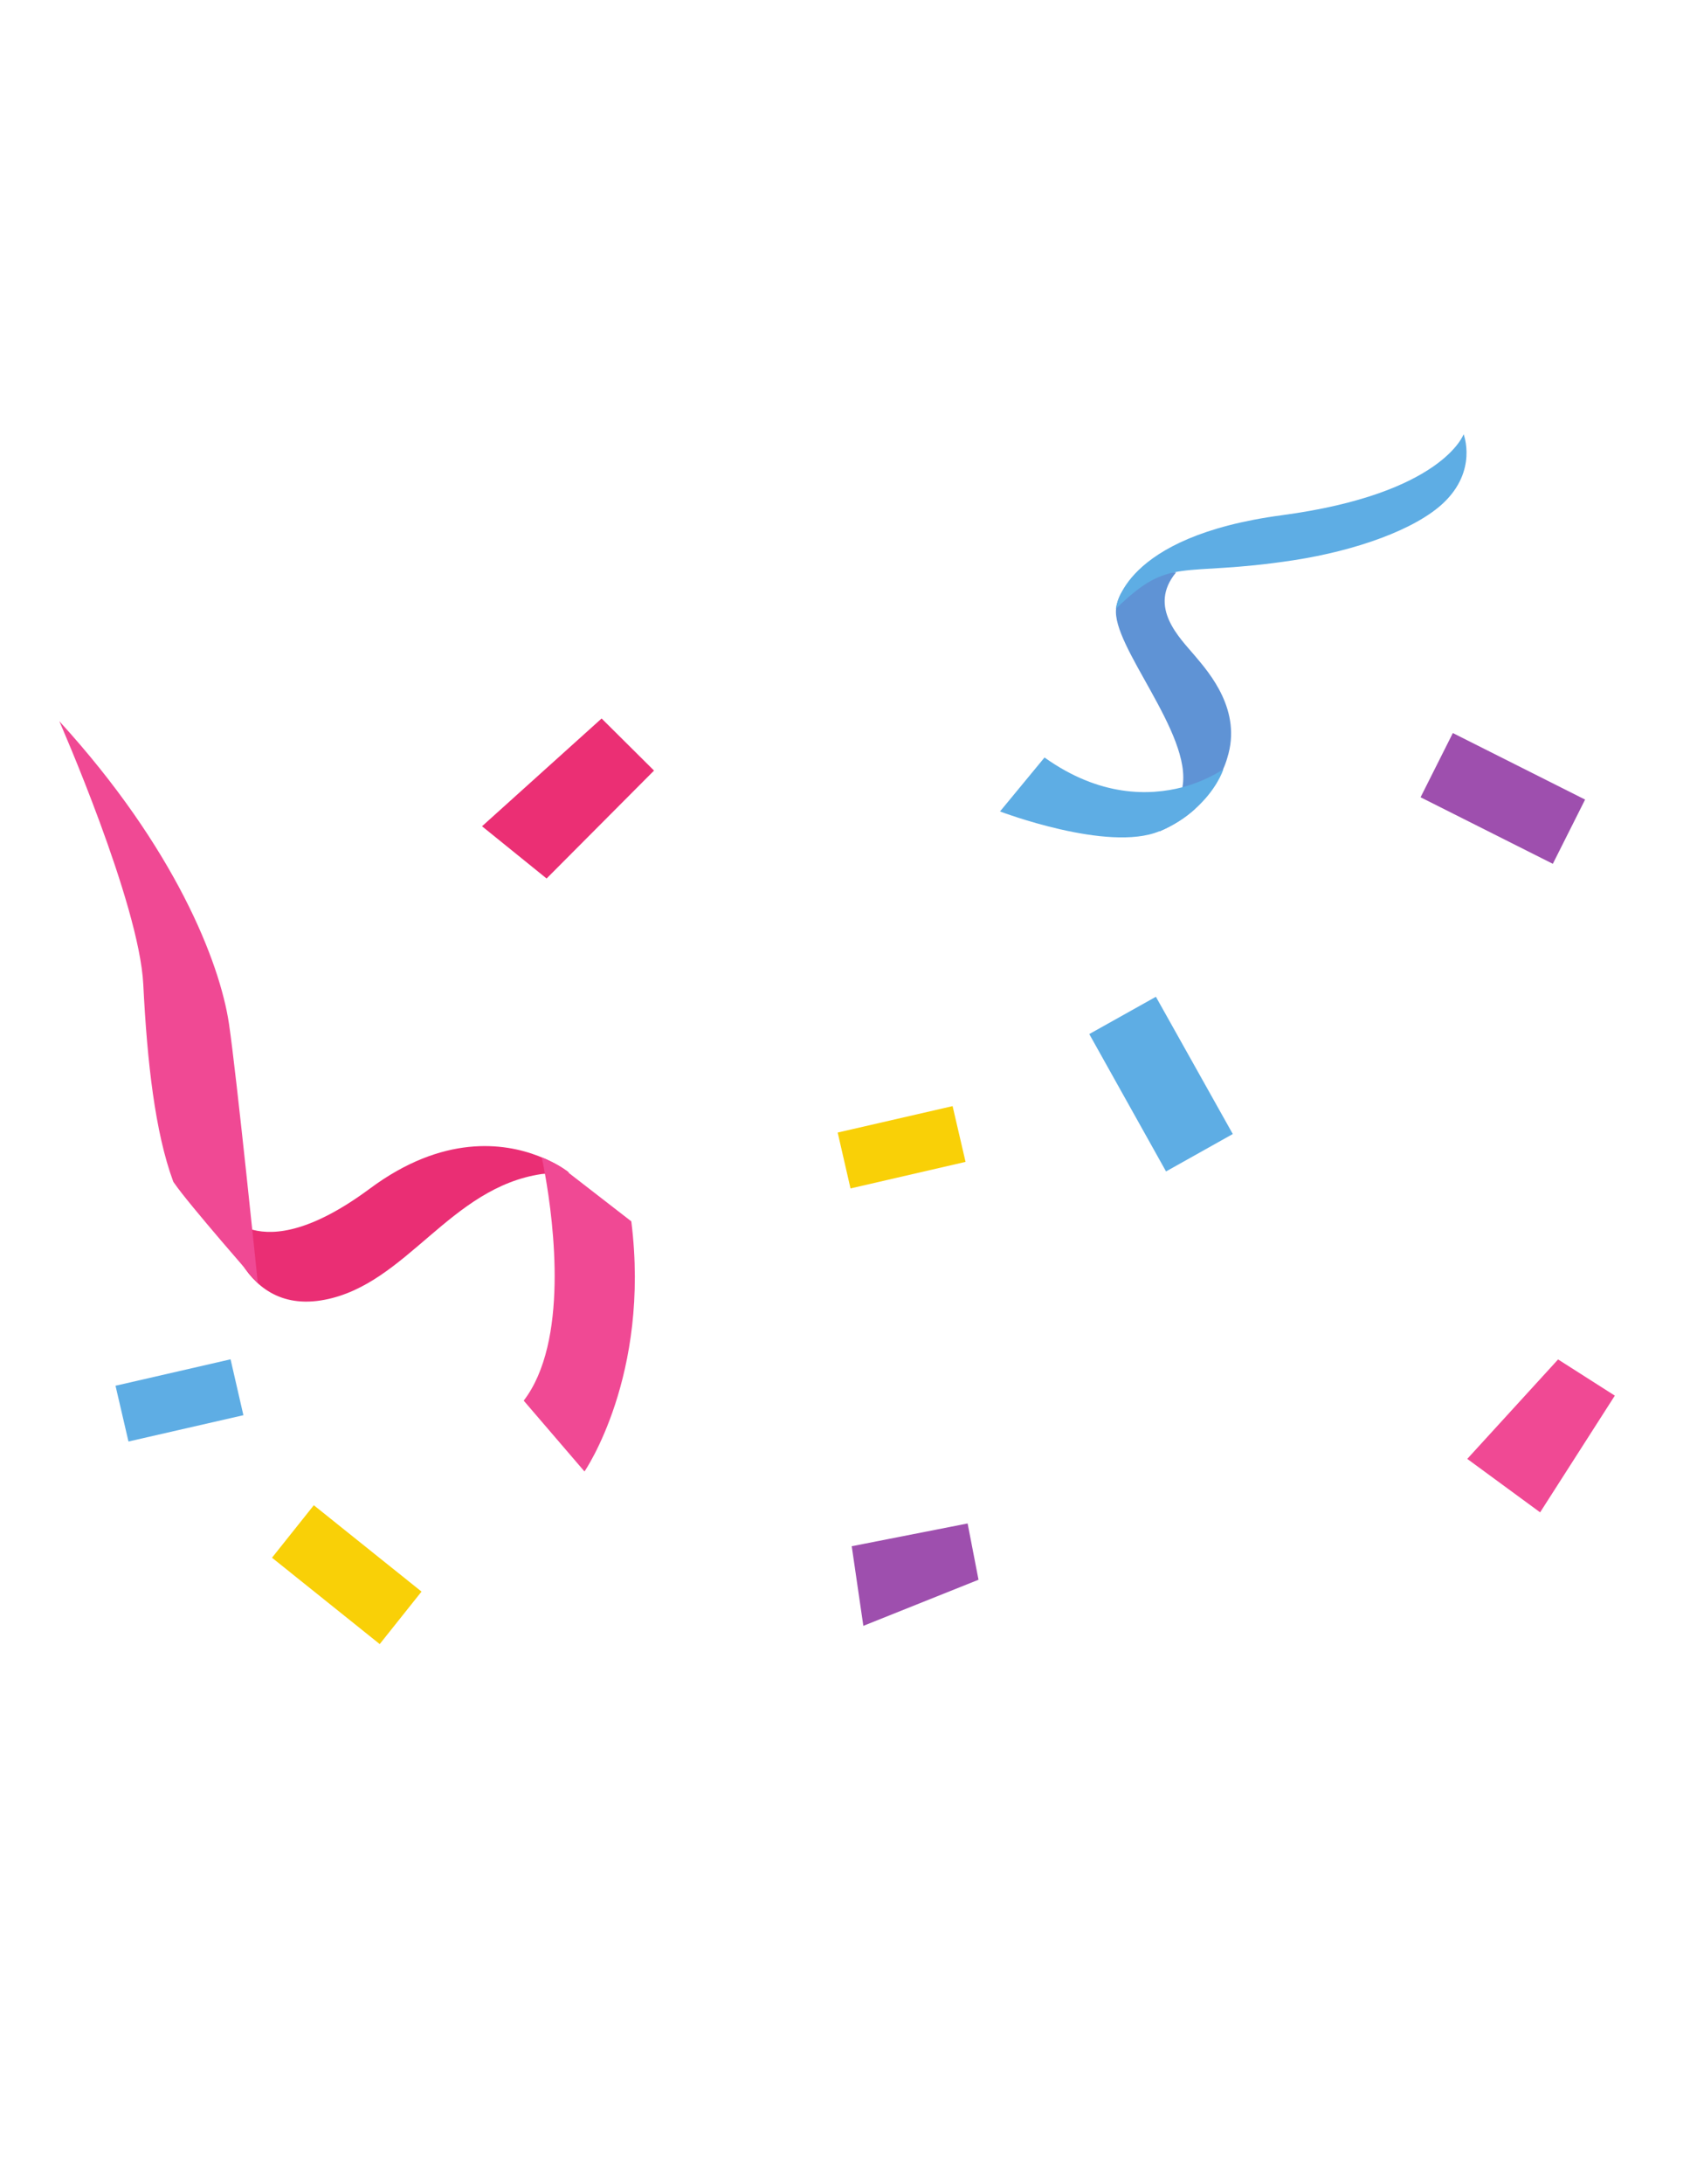 <?xml version="1.0" encoding="UTF-8"?>
<svg xmlns="http://www.w3.org/2000/svg" xmlns:xlink="http://www.w3.org/1999/xlink" width="54pt" height="69.75pt" viewBox="0 0 54 69.75" version="1.2">
<defs>
<clipPath id="clip1">
  <path d="M 46 43 L 51.613 43 L 51.613 49 L 46 49 Z M 46 43 "/>
</clipPath>
<clipPath id="clip2">
  <path d="M 8 48 L 14 48 L 14 52.504 L 8 52.504 Z M 8 48 "/>
</clipPath>
<clipPath id="clip3">
  <path d="M 35 13.863 L 47 13.863 L 47 20 L 35 20 Z M 35 13.863 "/>
</clipPath>
<clipPath id="clip4">
  <path d="M 1.824 23 L 9 23 L 9 41 L 1.824 41 Z M 1.824 23 "/>
</clipPath>
</defs>
<g id="surface1">
<g clip-path="url(#clip1)" clip-rule="nonzero">
<path style=" stroke:none;fill-rule:nonzero;fill:rgb(94.119%,28.629%,58.04%);fill-opacity:1;" d="M 49.211 48.297 L 46.883 46.59 L 49.785 43.414 L 51.598 44.57 L 49.211 48.297 "/>
</g>
<path style=" stroke:none;fill-rule:nonzero;fill:rgb(61.96%,30.98%,68.239%);fill-opacity:1;" d="M 30.918 48.652 L 31.266 50.449 L 27.586 51.922 L 27.215 49.379 L 30.918 48.652 "/>
<path style=" stroke:none;fill-rule:nonzero;fill:rgb(36.859%,67.839%,89.409%);fill-opacity:1;" d="M 34.805 33.023 L 36.934 31.832 L 39.391 36.215 L 37.258 37.41 L 34.805 33.023 "/>
<path style=" stroke:none;fill-rule:nonzero;fill:rgb(92.159%,18.43%,45.49%);fill-opacity:1;" d="M 17.465 28.055 L 15.402 26.387 L 19.223 22.945 L 20.898 24.609 L 17.465 28.055 "/>
<path style=" stroke:none;fill-rule:nonzero;fill:rgb(97.649%,81.569%,2.75%);fill-opacity:1;" d="M 27.176 37.953 L 26.766 36.168 L 30.438 35.324 L 30.852 37.105 L 27.176 37.953 "/>
<path style=" stroke:none;fill-rule:nonzero;fill:rgb(36.859%,67.839%,89.409%);fill-opacity:1;" d="M 4.105 46.035 L 3.691 44.254 L 7.367 43.41 L 7.777 45.195 L 4.105 46.035 "/>
<g clip-path="url(#clip2)" clip-rule="nonzero">
<path style=" stroke:none;fill-rule:nonzero;fill:rgb(97.649%,81.569%,2.75%);fill-opacity:1;" d="M 8.691 49.746 L 10.027 48.07 L 13.469 50.828 L 12.133 52.504 L 8.691 49.746 "/>
</g>
<path style=" stroke:none;fill-rule:nonzero;fill:rgb(61.96%,30.98%,68.239%);fill-opacity:1;" d="M 45.391 25.461 L 46.422 23.41 L 50.648 25.535 L 49.617 27.586 L 45.391 25.461 "/>
<path style=" stroke:none;fill-rule:nonzero;fill:rgb(37.25%,57.649%,83.53%);fill-opacity:1;" d="M 39.215 24.203 C 39.18 24.328 39.133 24.453 39.078 24.574 C 38.84 25.102 38.5 25.523 38.184 25.832 L 38.156 25.859 C 37.875 26.109 37.512 26.352 37.055 26.547 L 37.043 26.547 C 37.086 26.418 37.227 26.141 37.578 25.629 C 37.68 25.48 37.746 25.316 37.781 25.141 C 38.105 23.434 35.504 20.621 35.664 19.426 C 35.836 18.105 37.578 18.281 37.578 18.281 C 36.664 19.387 37.703 20.375 38.176 20.938 C 38.652 21.5 39.691 22.695 39.215 24.203 "/>
<path style=" stroke:none;fill-rule:nonzero;fill:rgb(36.859%,67.839%,89.409%);fill-opacity:1;" d="M 39.09 24.562 C 39.078 24.617 38.859 25.238 38.184 25.832 L 38.156 25.859 C 37.875 26.109 37.512 26.352 37.055 26.547 L 37.043 26.547 C 35.402 27.227 31.953 25.914 31.953 25.914 L 33.375 24.191 C 35.145 25.453 36.73 25.414 37.781 25.141 C 38.508 24.945 38.977 24.637 39.078 24.574 L 39.09 24.562 "/>
<g clip-path="url(#clip3)" clip-rule="nonzero">
<path style=" stroke:none;fill-rule:nonzero;fill:rgb(36.859%,67.839%,89.409%);fill-opacity:1;" d="M 35.656 19.441 C 35.656 19.441 35.824 17.137 40.965 16.453 C 46.098 15.766 46.766 13.867 46.766 13.867 C 46.766 13.867 47.223 15.023 46.117 16.066 C 45.215 16.914 43.32 17.586 41.336 17.891 C 37.648 18.457 37.418 17.723 35.656 19.441 "/>
</g>
<path style=" stroke:none;fill-rule:nonzero;fill:rgb(91.759%,18.039%,45.49%);fill-opacity:1;" d="M 18.184 37.449 L 18.164 37.449 C 18.129 37.441 18.094 37.441 18.062 37.441 C 17.836 37.438 17.617 37.453 17.41 37.484 C 17.379 37.488 17.348 37.488 17.312 37.492 C 14.375 37.922 13 41.004 10.375 41.508 C 7.504 42.062 7.082 38.551 7.082 38.551 C 7.082 38.551 8.152 40.676 11.82 37.957 C 14.156 36.223 16.102 36.492 17.203 36.918 C 17.238 36.934 17.273 36.945 17.309 36.961 C 17.422 37.004 17.531 37.055 17.621 37.102 C 17.773 37.176 17.902 37.254 17.992 37.312 C 18.117 37.391 18.184 37.449 18.184 37.449 "/>
<g clip-path="url(#clip4)" clip-rule="nonzero">
<path style=" stroke:none;fill-rule:nonzero;fill:rgb(94.119%,28.629%,58.04%);fill-opacity:1;" d="M 1.895 23.031 C 1.855 22.988 1.895 23.031 1.895 23.031 C 1.895 23.031 4.449 28.84 4.578 31.434 C 4.703 33.938 4.957 36.16 5.531 37.723 C 5.543 37.754 5.562 37.773 5.578 37.797 C 6.02 38.445 8.238 40.977 8.238 40.977 C 8.238 40.977 7.551 34.266 7.316 32.691 C 7.023 30.727 5.59 27.074 1.895 23.031 "/>
</g>
<path style=" stroke:none;fill-rule:nonzero;fill:rgb(94.119%,28.629%,58.04%);fill-opacity:1;" d="M 18.676 46.992 L 16.734 44.73 C 18.172 42.855 17.699 39.094 17.414 37.492 L 17.41 37.484 C 17.375 37.262 17.336 37.082 17.309 36.961 C 17.422 37.004 17.531 37.055 17.621 37.102 C 17.773 37.176 17.902 37.254 17.992 37.312 L 18.16 37.441 L 18.164 37.449 L 20.172 39.004 C 20.789 43.934 18.676 46.992 18.676 46.992 "/>
</g>
</svg>
